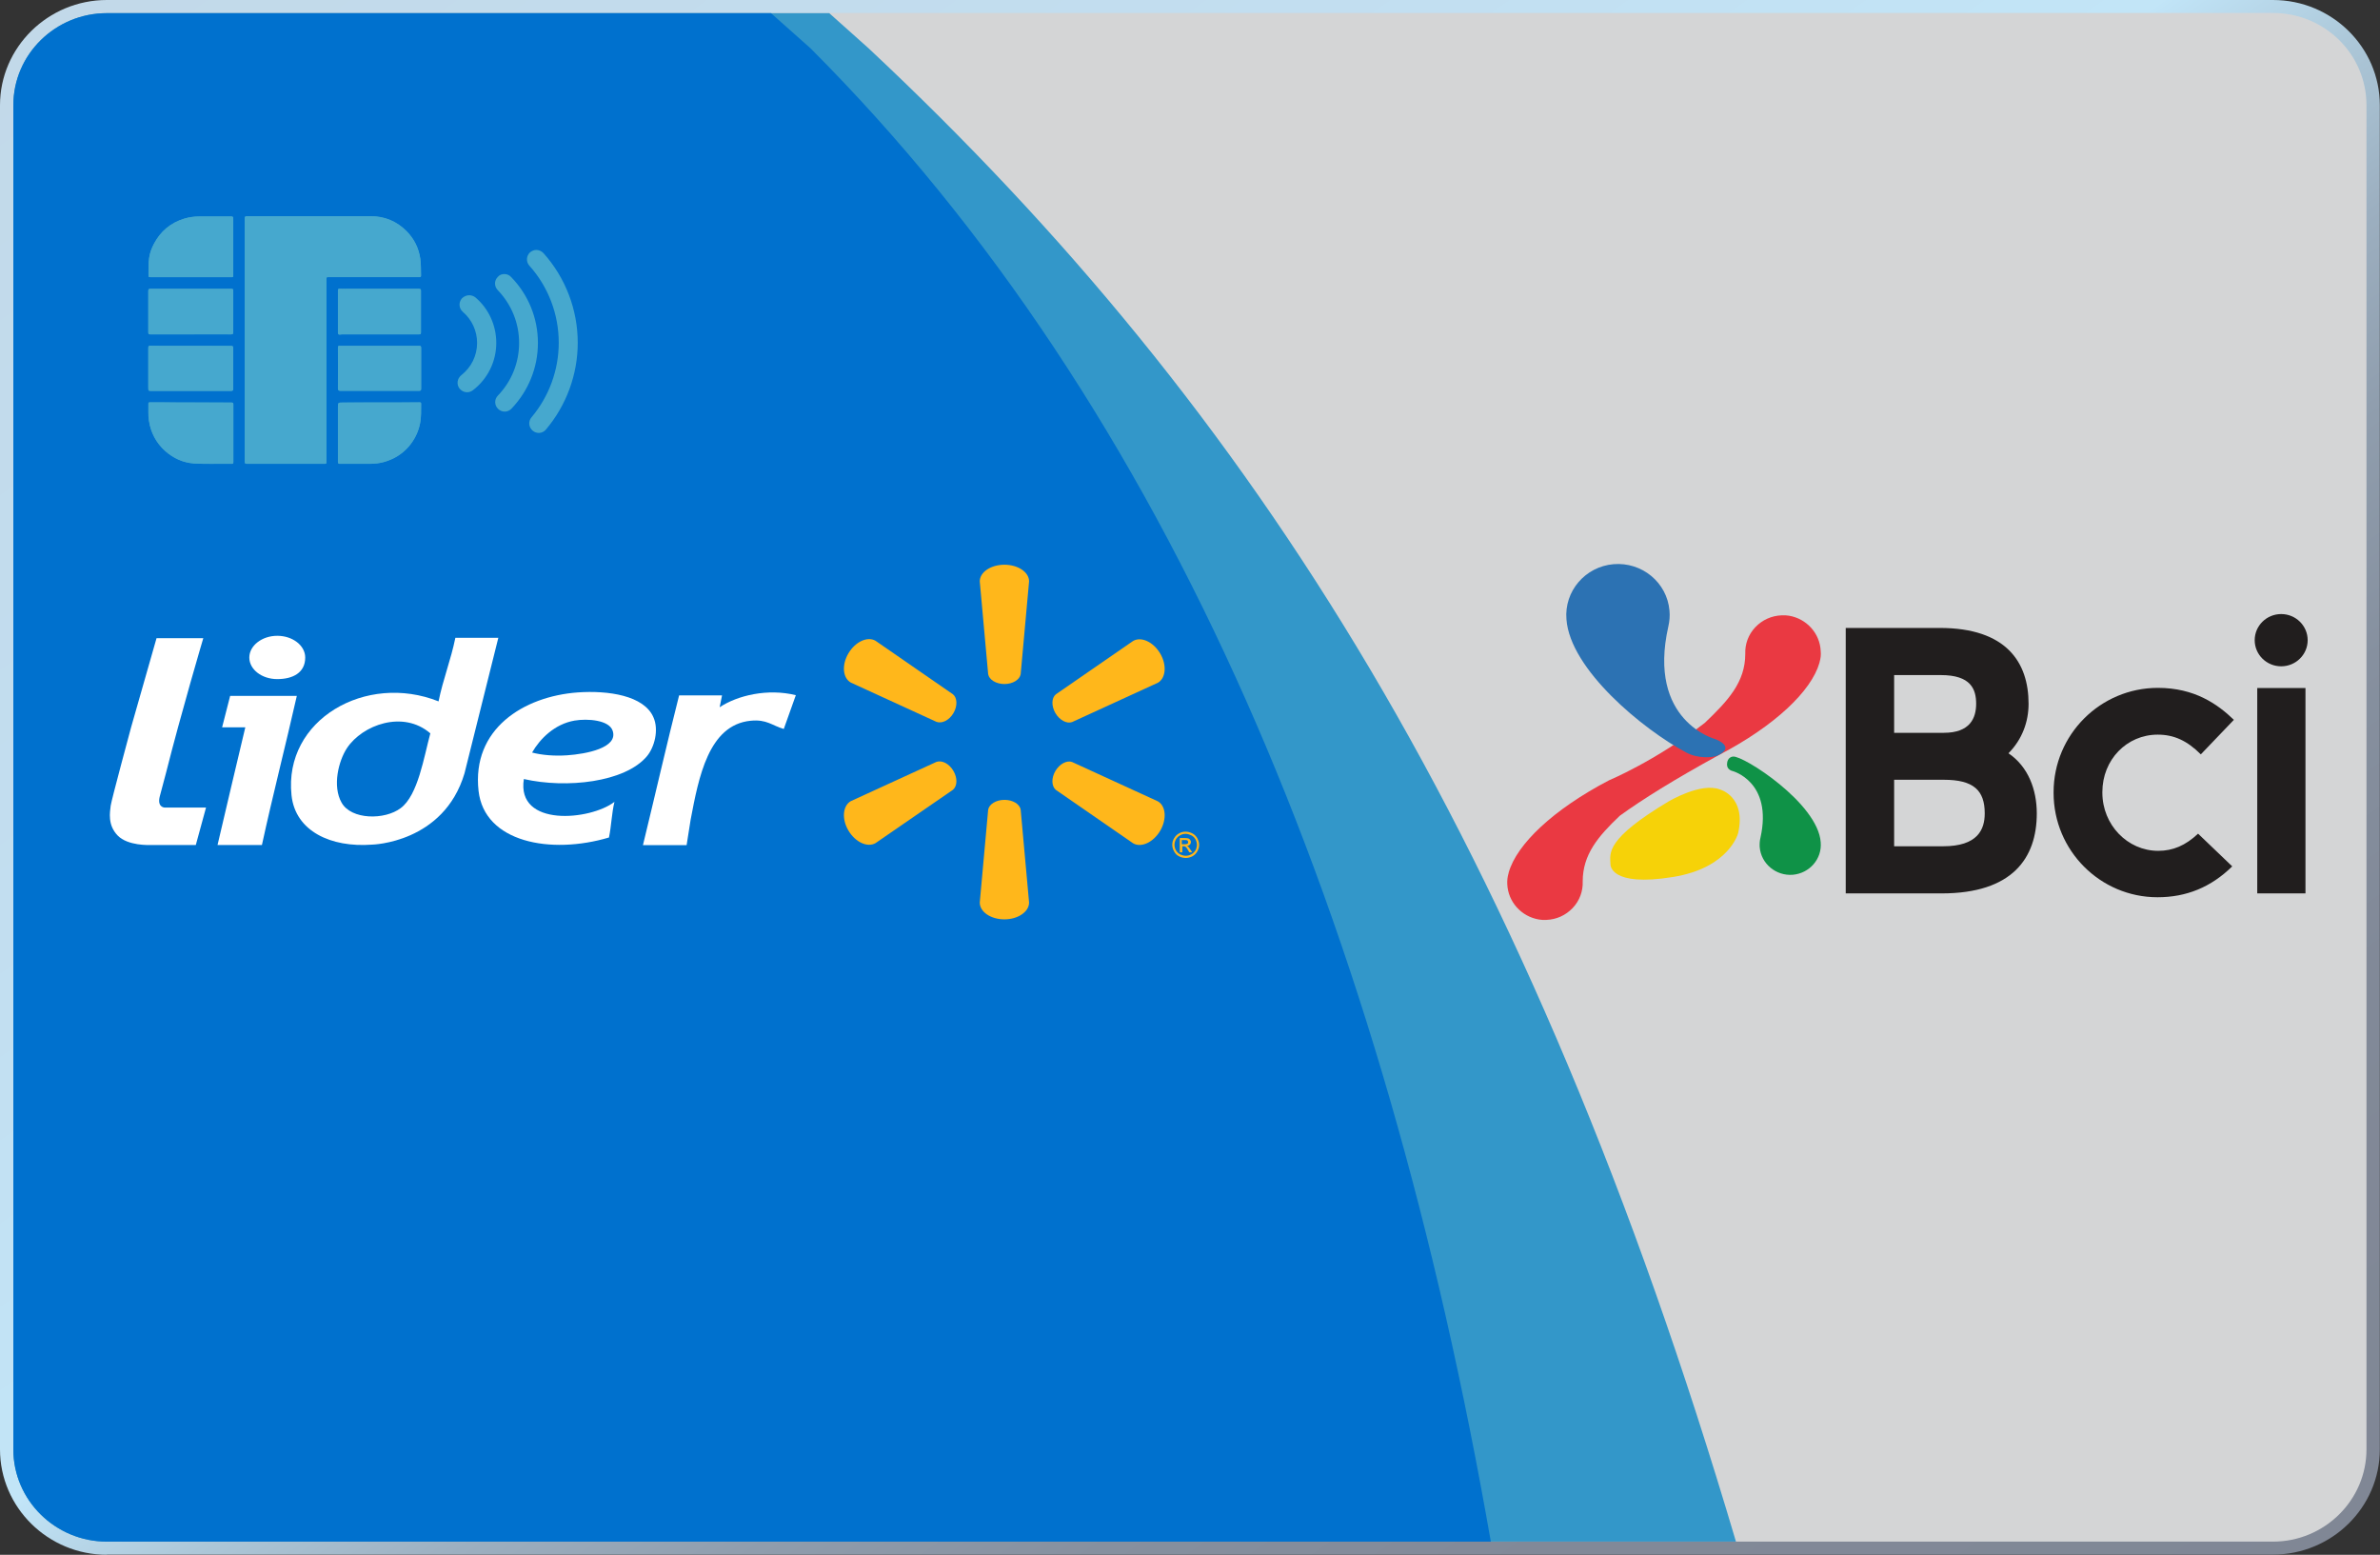 <svg width="1303" height="851" viewBox="0 0 1303 851" fill="none" xmlns="http://www.w3.org/2000/svg">
<rect x="0" y="0" width="1303" height="851" fill="#333333" stroke="none"/>
<g clip-path="url(#clip0_3087_37527)">
<path d="M58.5 851C26.3 851 0 825.1 0 793.3V57.6C0 25.9 26.3 0 58.5 0H1244.4C1276.7 0 1302.9 25.9 1302.9 57.6V793.3C1302.9 825.1 1276.6 850.9 1244.4 850.9H58.5V851Z" fill="url(#paint0_linear_3087_37527)"/>
<path d="M58.5 843.8C30.2 843.8 7.3 821.2 7.3 793.3V57.6C7.3 29.8 30.3 7.1 58.5 7.1H1244.4C1272.7 7.1 1295.6 29.7 1295.6 57.6V793.3C1295.6 821.1 1272.6 843.8 1244.4 843.8H58.5Z" fill="#D4D5D6"/>
<path d="M950.4 843.8C837.2 461.6 687.9 225.3 475.5 26.4L454 7.2H58.5C30.3 7.2 7.3 29.8 7.3 57.6V793.3C7.3 821.1 30.3 843.8 58.5 843.8H950.4Z" fill="#3397C9"/>
<path d="M816.2 843.8C757.4 507 641.3 224.1 443.7 26.4L422.1 7.2H58.5C30.3 7.2 7.3 29.8 7.3 57.6V793.3C7.3 821.1 30.3 843.8 58.5 843.8H816.2Z" fill="#0071CE"/>
<path d="M111.3 349.3C111.3 349.3 99.2 390.1 90.9 423L87.5 435.8C85.9 441.8 90 442 90 442H112.8L107.2 462.5H81.9H82.1C82.1 462.5 70 463.1 64.4 457.3C58.8 451.5 60.2 444.5 60.6 441C60.9 438.3 71.8 398 71.8 398L85.7 349.3H111.3Z" fill="white"/>
<path d="M190 409.4C185.3 416.5 181.9 430.3 187 439.3C192.3 448.8 210.7 448.9 219.4 442.3C228.9 435.2 232.1 414.2 235.6 401.4C220.7 388.5 198.4 396.8 190 409.4ZM272.8 349.2L254.3 423.3C242.9 461.5 203.7 462.3 203.7 462.3C181.2 464 161.7 455 159.6 435.3C155.2 393.8 200.5 368.1 240.1 383.9C242.5 372 246.9 361 249.3 349.1H272.8V349.2Z" fill="white"/>
<path d="M310.599 413.4C320.699 412.7 338.699 409.4 335.399 399.9C333.399 394.1 321.699 393.2 314.599 394.4C303.599 396.3 295.599 404.4 291.299 411.9C296.599 413.3 303.499 413.9 310.599 413.4ZM286.799 426.4C282.599 453 323.299 449 336.399 438.9C334.899 445 334.699 452.2 333.399 458.4C301.499 467.9 265.199 461.1 261.999 432.9C258.199 399 286.599 381.2 316.199 379C333.099 377.8 352.499 380.7 357.699 392.5C360.899 399.6 358.199 409.1 354.199 413.9C342.199 428.2 310.099 431.7 286.799 426.4Z" fill="white"/>
<path d="M435.7 380.5C435.7 380.5 429.3 398.4 429.1 399C422.6 397.1 419.8 393.6 410.9 394.5C387.9 396.8 382.5 425.5 378.1 448.7L375.9 462.6H352C358.5 435.9 365.1 407 371.8 380.6C379.4 380.6 387.7 380.6 395.3 380.6L394 387.1C403.8 380.6 420.3 376.7 435.7 380.5Z" fill="white"/>
<path d="M162.5 380.9C156.4 407.8 149.3 435.4 143.4 462.5H119.1C124.1 441 129.2 419.6 134.3 398.1H121.6L126 380.9H162.5Z" fill="white"/>
<path d="M167.1 359.9C167.1 368.3 160.2 371.7 151.8 371.7C143.3 371.7 136.5 366.4 136.5 359.9C136.5 353.4 143.4 348 151.8 348C160.2 348 167.1 353.3 167.1 359.9Z" fill="white"/>
<path d="M549.899 374.4C554.499 374.4 558.299 372 558.799 369L563.399 318.2C563.399 313.2 557.399 309.1 549.899 309.1C542.399 309.1 536.399 313.2 536.399 318.2L540.999 369C541.499 372 545.299 374.4 549.899 374.4Z" fill="#FFB71B"/>
<path d="M522 390.3C524.3 386.4 524.1 381.9 521.7 380L479.3 350.7C474.9 348.2 468.3 351.2 464.5 357.6C460.7 364 461.4 371.1 465.8 373.6L512.7 395.1C515.8 396.2 519.7 394.2 522 390.3Z" fill="#FFB71B"/>
<path d="M577.799 390.3C580.099 394.2 584.099 396.3 586.999 395.2L633.899 373.7C638.299 371.2 638.899 364 635.199 357.7C631.399 351.3 624.799 348.3 620.399 350.8L578.099 380C575.699 381.9 575.499 386.3 577.799 390.3Z" fill="#FFB71B"/>
<path d="M549.899 437.8C554.499 437.8 558.299 440.1 558.799 443.2L563.399 494C563.399 499 557.399 503.2 549.899 503.2C542.399 503.2 536.399 499.1 536.399 494L540.999 443.2C541.499 440.2 545.299 437.8 549.899 437.8Z" fill="#FFB71B"/>
<path d="M577.8 422C580.1 418.1 584.1 416 587 417.1L633.9 438.6C638.3 441.1 638.9 448.3 635.2 454.7C631.4 461.1 624.8 464.1 620.4 461.6L578 432.3C575.7 430.3 575.5 425.9 577.8 422Z" fill="#FFB71B"/>
<path d="M522 422C524.3 425.9 524.1 430.3 521.7 432.3L479.3 461.5C474.9 464 468.3 461 464.5 454.6C460.7 448.2 461.4 441 465.8 438.5L512.7 417C515.8 416 519.7 418 522 422Z" fill="#FFB71B"/>
<path d="M649.1 455.2C650.3 455.2 651.5 455.5 652.7 456.1C653.9 456.7 654.8 457.6 655.5 458.8C656.1 460 656.5 461.2 656.5 462.4C656.5 463.6 656.2 464.8 655.5 466C654.8 467.2 654 468 652.8 468.7C651.6 469.3 650.4 469.6 649.2 469.6C647.9 469.6 646.7 469.3 645.5 468.7C644.3 468.1 643.4 467.2 642.8 466C642.1 464.8 641.8 463.6 641.8 462.4C641.8 461.1 642.1 459.9 642.8 458.8C643.5 457.6 644.4 456.7 645.6 456.1C646.6 455.5 647.8 455.2 649.1 455.2ZM649.1 456.4C648.1 456.4 647.1 456.6 646.1 457.2C645.1 457.7 644.4 458.5 643.8 459.4C643.3 460.4 643 461.4 643 462.4C643 463.4 643.3 464.5 643.8 465.4C644.4 466.4 645.1 467.1 646.1 467.6C647.1 468.1 648.1 468.4 649.2 468.4C650.3 468.4 651.3 468.1 652.2 467.6C653.2 467.1 653.9 466.3 654.5 465.4C655 464.5 655.3 463.5 655.3 462.4C655.3 461.4 655 460.3 654.5 459.4C653.9 458.4 653.2 457.7 652.2 457.2C651.1 456.7 650.1 456.4 649.1 456.4ZM645.9 466.5V458.7H648.6C649.5 458.7 650.2 458.8 650.6 458.9C651 459.1 651.3 459.3 651.6 459.7C651.8 460 652 460.4 652 460.8C652 461.4 651.8 461.9 651.4 462.3C651 462.7 650.4 463 649.8 463C650.1 463.1 650.3 463.2 650.5 463.4C650.8 463.7 651.2 464.2 651.7 465L652.7 466.5H651.1L650.4 465.3C649.9 464.3 649.4 463.7 649.1 463.5C648.9 463.3 648.5 463.2 648.1 463.2H647.3V466.5H645.9ZM647.1 462.1H648.6C649.3 462.1 649.8 462 650.1 461.8C650.4 461.6 650.5 461.3 650.5 460.9C650.5 460.7 650.4 460.5 650.3 460.3C650.2 460.1 650 460 649.8 459.9C649.6 459.8 649.1 459.8 648.5 459.8H647V462.1H647.1Z" fill="#FFB71B"/>
<path d="M825.2 483.9C825.6 493.6 832.9 501.7 842.6 503.3C843.9 503.5 845.3 503.6 846.6 503.5C852.1 503.3 857.2 501 861 497C864.8 493 866.7 487.8 866.5 482.4C866.5 467.7 875 457.7 886.8 446.5C899.1 437.6 916.5 426.7 941.2 413.2C971.8 397.2 991.7 378.2 996.1 362.8L996.2 362.3C996.8 360.3 997 358.3 996.8 356.4C996.4 346.7 989.1 338.6 979.4 337C978.1 336.8 976.7 336.7 975.4 336.8C969.9 337 964.8 339.3 961 343.3C957.2 347.3 955.3 352.5 955.5 357.9C955.5 373.4 946 383.6 933.3 395.7C906 416.7 880.9 427.1 880.9 427.1C850.3 443.1 830.4 462.1 826 477.5L825.9 478C825.3 480 825.1 482 825.2 483.9Z" fill="#EA3942"/>
<path d="M948.5 422C948.5 422 970.7 427.8 963.8 458.6C963.4 460.2 963.3 461.9 963.4 463.7C964.2 472.8 972.3 479.5 981.5 478.8C990.7 478 997.6 470.1 996.8 461C995.3 439.6 954.3 413.4 948.8 414.1C948.8 414.1 945.6 414.2 945.5 418.3C945.4 421.4 948.5 422 948.5 422Z" fill="#0F9247"/>
<path d="M941.6 432.1C941.6 432.1 956.1 435.9 951.6 456C951.6 456 946.8 475 916 480C881.1 485.7 881.7 473.1 881.7 473.1C881.4 466.8 879 459.3 913.6 438.6C913.7 438.6 931.2 428.1 941.6 432.1Z" fill="#F6D208"/>
<path d="M857.6 339C859.6 366.4 899.4 399.2 923.2 411.9C929.7 415.4 937.7 414.6 940 413.7C950.9 408.8 939.2 404.6 939.2 404.6C939.2 404.6 901.6 394.8 913.4 342.8C914 340.1 914.3 337.2 914 334.2C912.7 318.9 899 307.5 883.4 308.8C867.9 310.1 856.3 323.6 857.6 339Z" fill="#2C72B3"/>
<path d="M1235.8 489H1262.2V376.6H1235.8V489ZM1248.9 364.7C1256.9 364.7 1263.4 358.3 1263.4 350.4C1263.4 342.5 1256.9 336.1 1248.9 336.1C1240.9 336.1 1234.4 342.5 1234.4 350.4C1234.4 358.3 1240.9 364.7 1248.9 364.7ZM1115.1 445.2C1115.1 432.2 1110.4 419.6 1099.6 412.3C1107.1 404.7 1110.6 395.1 1110.6 385.2C1110.6 362.5 1098.4 343.7 1062 343.7H1010.5V489H1063C1101.7 489 1115.1 469.7 1115.1 445.2ZM1037 369.5H1062.6C1079.1 369.5 1081.9 377.3 1081.9 385.2C1081.9 393 1078.6 401.1 1064.2 401.1H1037V369.5ZM1037 426.8H1064.2C1080.5 426.8 1086.6 432.6 1086.6 445.2C1086.6 454.1 1082.7 463.2 1063.8 463.2H1037V426.8ZM1181.6 465.7C1164.7 465.7 1151 451.4 1151 433.9V433.5C1151 415.9 1164.3 402.1 1181.3 402.1C1190.2 402.1 1197.4 405.4 1204.9 412.9L1223 394C1214.1 385.4 1201.5 376.5 1181.4 376.5C1149.9 376.5 1124.3 402.1 1124.3 433.6V434C1124.3 465.5 1149.8 491.1 1181.2 491.1C1197 491.1 1210.5 485.6 1222.1 474.2L1203.4 456.3C1196.5 462.8 1189.6 465.7 1181.6 465.7Z" fill="#211E1E"/>
<path d="M134 186.1C134 208.3 134 230.5 134 252.6C134 253.6 134.3 253.8 135.2 253.8C145.9 253.8 156.7 253.8 167.4 253.8C170.9 253.8 174.3 253.8 177.8 253.8C178.4 253.8 178.8 253.6 178.7 252.9C178.7 252.7 178.7 252.5 178.7 252.3C178.7 219.2 178.7 186.2 178.7 153.1C178.7 151.6 178.7 151.6 180.2 151.6C185.9 151.6 191.7 151.6 197.4 151.6C204.2 151.6 211 151.6 217.9 151.6C221.8 151.6 225.6 151.6 229.5 151.6C230.1 151.6 230.5 151.6 230.5 150.8C230.4 147.7 230.6 144.7 230.1 141.6C229.2 135.7 226.7 130.6 222.5 126.4C217.1 121 210.5 118.3 202.9 118.3C180.3 118.3 157.8 118.3 135.2 118.3C134.2 118.3 134 118.6 134 119.6C134 141.8 134 164 134 186.1ZM104.5 220.3C99.5 220.3 94.6 220.3 89.6 220.3C87.1 220.3 84.6 220.3 82.2 220.3C81.7 220.3 81.3 220.3 81.3 221C81.4 224.1 81.1 227.2 81.6 230.3C82.6 236.9 85.6 242.6 90.6 247C95.1 250.9 100.3 253.3 106.2 253.7C113 254.1 119.9 253.8 126.8 253.9C127.6 253.9 127.8 253.7 127.8 252.9C127.8 242.4 127.8 232 127.8 221.5C127.8 220.6 127.6 220.4 126.7 220.4C119.2 220.4 111.8 220.3 104.5 220.3ZM127.7 135.2C127.7 130 127.7 124.8 127.7 119.6C127.7 118.8 127.5 118.5 126.6 118.5C120.7 118.5 114.8 118.5 108.9 118.5C106.1 118.5 103.4 118.9 100.8 119.7C93.3 122 87.8 126.7 84.2 133.6C83 135.9 82.1 138.3 81.7 140.9C81.2 144 81.3 147.2 81.3 150.4C81.3 151.7 81.3 151.7 82.6 151.7C88.4 151.7 94.2 151.7 100.1 151.7C108.9 151.7 117.8 151.7 126.6 151.7C127.3 151.7 127.8 151.7 127.7 150.8C127.7 145.6 127.7 140.4 127.7 135.2ZM207.8 220.3C201.1 220.3 194.4 220.3 187.8 220.3C185.1 220.3 185.1 220.3 185.1 222.9C185.1 232.8 185.1 242.7 185.1 252.6C185.1 253.3 185.2 253.8 186.1 253.8C191.6 253.8 197.1 253.8 202.6 253.8C205.2 253.8 207.8 253.6 210.3 252.8C215.6 251.3 220 248.6 223.7 244.5C226.9 240.8 229 236.6 230 231.8C230.7 228.2 230.5 224.5 230.6 220.9C230.6 220.2 230.2 220.2 229.7 220.2C222.3 220.3 215.1 220.3 207.8 220.3ZM104.4 183C111.8 183 119.1 183 126.5 183C127.4 183 127.7 182.8 127.7 181.8C127.6 179.4 127.7 176.9 127.7 174.5C127.7 169.4 127.7 164.3 127.7 159.2C127.7 158.5 127.7 158 126.7 158.1C121.7 158.1 116.7 158.1 111.7 158.1C101.9 158.1 92.1 158.1 82.3 158.1C81.4 158.1 81.2 158.4 81.2 159.2C81.2 166.8 81.2 174.4 81.2 182C81.2 182.8 81.4 183 82.2 183C89.6 183 97 183 104.4 183ZM104.4 189.3C97 189.3 89.7 189.3 82.3 189.3C81.5 189.3 81.2 189.5 81.2 190.4C81.2 197.7 81.2 204.9 81.2 212.2C81.2 214 81.2 214 83 214C97.5 214 111.9 214 126.4 214C127.4 214 127.7 213.8 127.7 212.7C127.7 205.3 127.7 198 127.7 190.6C127.7 189.5 127.4 189.4 126.4 189.4C119.1 189.4 111.8 189.3 104.4 189.3ZM208.2 183C215.3 183 222.3 183 229.4 183C230.2 183 230.5 182.9 230.5 182C230.5 174.4 230.5 166.7 230.5 159.1C230.5 158.4 230.3 158.1 229.5 158.1C216.3 158.1 203.1 158.1 189.9 158.1C188.8 158.1 187.7 158.1 186.6 158.1C185.2 158 185.2 158 185.1 159.3C185.1 166.9 185.1 174.5 185.1 182C185.1 182.9 185.3 183.2 186.3 183.1C186.9 183 187.5 183 188.2 183C194.8 183 201.5 183 208.2 183ZM207.8 189.3C200.7 189.3 193.5 189.3 186.4 189.3C185.1 189.3 185.1 189.3 185.1 190.6C185.1 197.9 185.1 205.3 185.1 212.6C185.1 213.7 185.5 213.9 186.5 213.9C200.8 213.9 215.2 213.9 229.5 213.9C230.4 213.9 230.6 213.6 230.6 212.8C230.6 205.3 230.6 197.9 230.6 190.4C230.6 189.4 230.3 189.3 229.4 189.3C222.1 189.4 214.9 189.3 207.8 189.3Z" fill="#46A8CE"/>
<path d="M134 186.1C134 164 134 141.8 134 119.7C134 118.7 134.2 118.4 135.2 118.4C157.8 118.4 180.3 118.4 202.9 118.4C210.5 118.4 217.1 121.1 222.5 126.5C226.7 130.7 229.3 135.8 230.1 141.7C230.5 144.8 230.4 147.8 230.5 150.9C230.5 151.7 230.1 151.7 229.5 151.7C225.6 151.7 221.8 151.7 217.9 151.7C211.1 151.7 204.3 151.7 197.4 151.7C191.7 151.7 185.9 151.7 180.2 151.7C178.7 151.7 178.7 151.7 178.7 153.2C178.7 186.3 178.7 219.3 178.7 252.4C178.7 252.6 178.7 252.8 178.7 253C178.8 253.7 178.4 253.9 177.8 253.9C174.3 253.9 170.9 253.9 167.4 253.9C156.7 253.9 145.9 253.9 135.2 253.9C134.3 253.9 134 253.7 134 252.7C134 230.5 134 208.3 134 186.1Z" fill="#46A8CE"/>
<path d="M104.5 220.3C111.9 220.3 119.2 220.3 126.6 220.3C127.5 220.3 127.7 220.5 127.7 221.4C127.7 231.9 127.7 242.3 127.7 252.8C127.7 253.6 127.5 253.8 126.7 253.8C119.8 253.7 113 254.1 106.1 253.6C100.2 253.2 94.9 250.8 90.5 246.9C85.5 242.4 82.5 236.8 81.5 230.2C81 227.1 81.3 224 81.2 220.9C81.2 220.2 81.6 220.2 82.1 220.2C84.6 220.2 87.1 220.2 89.5 220.2C94.6 220.3 99.5 220.3 104.5 220.3Z" fill="#46A8CE"/>
<path d="M127.7 135.2C127.7 140.4 127.7 145.6 127.7 150.8C127.7 151.8 127.2 151.7 126.6 151.7C117.8 151.7 108.9 151.7 100.1 151.7C94.3 151.7 88.5 151.7 82.6 151.7C81.3 151.7 81.3 151.7 81.3 150.4C81.3 147.2 81.2 144.1 81.7 140.9C82.1 138.3 83 135.9 84.2 133.6C87.8 126.7 93.3 122 100.8 119.7C103.5 118.9 106.2 118.5 108.9 118.5C114.8 118.5 120.7 118.5 126.6 118.5C127.5 118.5 127.7 118.8 127.7 119.6C127.7 124.8 127.7 130 127.7 135.2Z" fill="#46A8CE"/>
<path d="M207.8 220.3C215.1 220.3 222.3 220.3 229.6 220.3C230.1 220.3 230.5 220.3 230.5 221C230.5 224.6 230.7 228.3 229.9 231.9C228.9 236.7 226.8 240.9 223.6 244.6C220 248.7 215.5 251.4 210.2 252.9C207.7 253.6 205.1 253.8 202.5 253.9C197 253.9 191.5 253.9 186 253.9C185.1 253.9 185 253.5 185 252.7C185 242.8 185 232.9 185 223C185 220.4 185 220.4 187.7 220.4C194.4 220.3 201.1 220.3 207.8 220.3Z" fill="#46A8CE"/>
<path d="M104.4 183C97 183 89.6 183 82.2 183C81.4 183 81.2 182.7 81.2 182C81.2 174.4 81.2 166.8 81.2 159.2C81.2 158.3 81.4 158.1 82.3 158.1C92.1 158.1 101.9 158.1 111.7 158.1C116.7 158.1 121.7 158.2 126.7 158.1C127.6 158.1 127.7 158.6 127.7 159.2C127.7 164.3 127.7 169.4 127.7 174.5C127.7 176.9 127.7 179.4 127.7 181.8C127.7 182.7 127.4 183 126.5 183C119.2 182.9 111.8 183 104.4 183Z" fill="#46A8CE"/>
<path d="M104.4 189.3C111.7 189.3 119.1 189.3 126.4 189.3C127.4 189.3 127.7 189.5 127.7 190.5C127.7 197.9 127.6 205.2 127.7 212.6C127.7 213.7 127.4 213.9 126.4 213.9C111.9 213.9 97.5 213.9 83 213.9C81.2 213.9 81.2 213.9 81.2 212.1C81.2 204.8 81.2 197.6 81.2 190.3C81.2 189.4 81.5 189.2 82.3 189.2C89.7 189.4 97.1 189.3 104.4 189.3Z" fill="#46A8CE"/>
<path d="M208.2 183C201.5 183 194.8 183 188.1 183C187.5 183 186.9 183 186.2 183.1C185.3 183.3 185 182.9 185 182C185 174.4 185 166.8 185 159.3C185 158 185.1 158 186.5 158.1C187.6 158.2 188.7 158.1 189.8 158.1C203 158.1 216.2 158.1 229.4 158.1C230.2 158.1 230.4 158.4 230.4 159.1C230.4 166.7 230.4 174.4 230.4 182C230.4 182.9 230.1 183 229.3 183C222.3 183 215.2 183 208.2 183Z" fill="#46A8CE"/>
<path d="M207.8 189.3C215 189.3 222.1 189.3 229.3 189.3C230.2 189.3 230.5 189.4 230.5 190.4C230.5 197.9 230.5 205.3 230.5 212.8C230.5 213.6 230.3 213.9 229.4 213.9C215.1 213.9 200.7 213.9 186.4 213.9C185.4 213.9 185 213.7 185 212.6C185.1 205.3 185 197.9 185 190.6C185 189.3 185 189.3 186.3 189.3C193.5 189.4 200.6 189.3 207.8 189.3Z" fill="#46A8CE"/>
<path d="M256.9 161.6C258.1 161.6 259.3 162 260.3 162.8C267.6 169 271.7 178.1 271.7 187.7C271.7 197.9 267 207.4 258.9 213.6C256.6 215.4 253.4 214.9 251.6 212.7C249.8 210.4 250.3 207.2 252.5 205.4C258 201.1 261.2 194.7 261.2 187.7C261.2 181.2 258.4 175 253.4 170.7C251.2 168.8 251 165.6 252.8 163.4C254 162.2 255.4 161.6 256.9 161.6Z" fill="#46A8CE"/>
<path d="M276.1 150C277.5 150 278.8 150.5 279.8 151.6C289.3 161.3 294.5 174.2 294.5 187.7C294.5 201.2 289.3 214 280 223.7C278 225.8 274.7 225.8 272.7 223.8C270.6 221.8 270.6 218.5 272.6 216.5C280.1 208.7 284.2 198.5 284.2 187.7C284.2 176.8 280 166.6 272.5 158.8C270.5 156.7 270.5 153.5 272.6 151.5C273.5 150.4 274.8 150 276.1 150Z" fill="#46A8CE"/>
<path d="M293.601 136.8C295.001 136.8 296.401 137.4 297.501 138.5C309.601 152 316.301 169.5 316.301 187.6C316.301 205 310.101 221.8 298.901 235.1C297.101 237.3 293.801 237.6 291.601 235.7C289.401 233.8 289.101 230.6 291.001 228.4C300.601 217 305.901 202.5 305.901 187.6C305.901 172 300.201 157 289.801 145.4C287.901 143.3 288.101 140 290.201 138.1C291.201 137.3 292.401 136.8 293.601 136.8Z" fill="#46A8CE"/>
</g>
<defs>
<linearGradient id="paint0_linear_3087_37527" x1="252.21" y1="-144.719" x2="1066.66" y2="1018.43" gradientUnits="userSpaceOnUse">
<stop stop-color="#C2D9E9"/>
<stop offset="0.276" stop-color="#C2DEF0"/>
<stop offset="0.46" stop-color="#C2E5F7"/>
<stop offset="0.463" stop-color="#C0E3F6"/>
<stop offset="0.515" stop-color="#ACC7D8"/>
<stop offset="0.573" stop-color="#9CAFC0"/>
<stop offset="0.638" stop-color="#8F9DAD"/>
<stop offset="0.714" stop-color="#86909F"/>
<stop offset="0.811" stop-color="#818998"/>
<stop offset="1" stop-color="#808795"/>
</linearGradient>
<clipPath id="clip0_3087_37527">
<rect width="1303" height="851" fill="white"/>
</clipPath>
</defs>
</svg>
